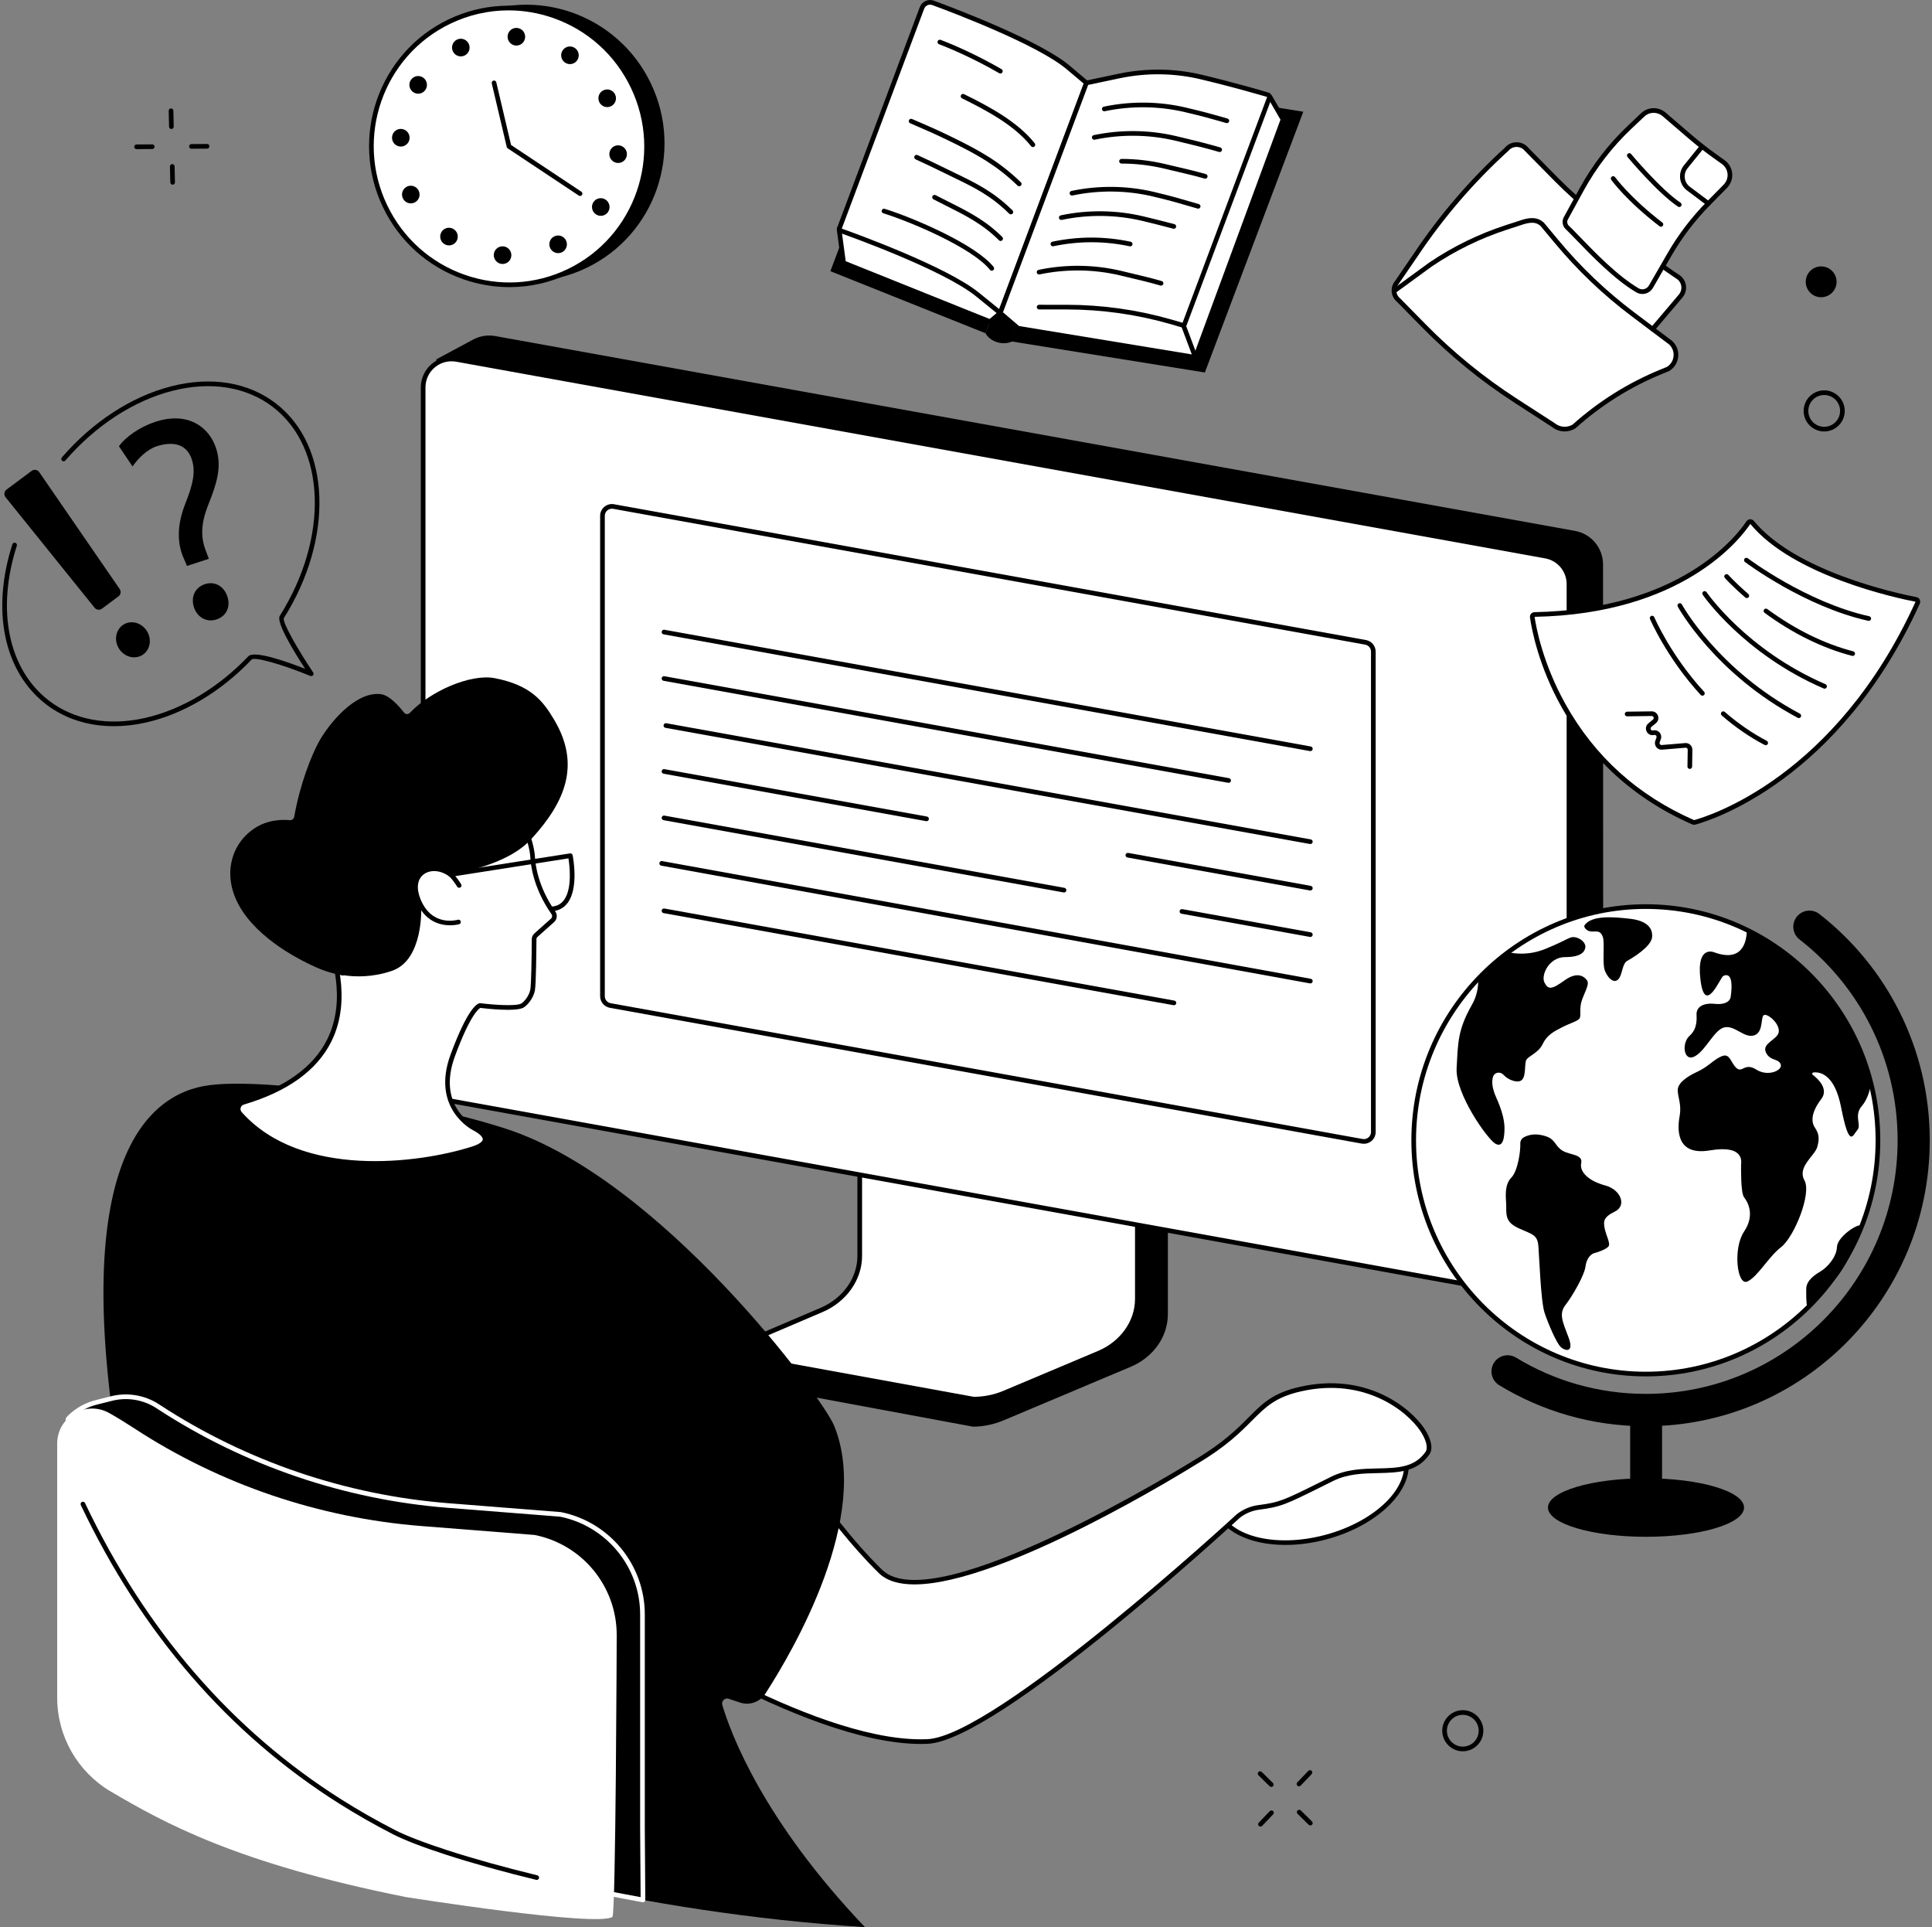 <svg xmlns="http://www.w3.org/2000/svg" width="734" height="732" viewBox="0 0 734 732" fill="none"><rect x="0" y="0" width="734" height="732" fill="#808080" stroke="none"/><path d="M442.597 408.904L338.113 393.292C337.437 393.292 337.213 393.924 337.213 394.528V483.42C337.213 491.932 277.849 514.044 277.269 512.92L277.197 522.328C277.193 524.08 278.733 525.636 280.697 525.636H282.001C282.009 525.636 282.017 525.636 282.029 525.636L369.633 541.9C373.697 541.9 377.713 540.992 381.393 539.452L429.557 519.168C438.229 515.52 443.697 507.676 443.697 499.124V410.14C443.697 409.536 443.273 408.904 442.597 408.904" fill="black"></path><path d="M326.633 388.116V477.028C326.633 485.796 320.989 493.78 312.129 497.564L279.637 511.432C277.513 512.34 278.237 515.184 280.589 515.184L369.865 531.448C373.877 531.448 377.841 530.656 381.473 529.128L417.473 513.972C426.401 510.212 432.101 502.192 432.101 493.384V404.384C432.101 404.02 431.769 403.724 431.361 403.724L327.369 387.456C326.961 387.456 326.633 387.752 326.633 388.116" fill="white"></path><path d="M327.517 388.376V477.028C327.517 486.1 321.613 494.48 312.477 498.38L279.985 512.248C279.445 512.476 279.185 512.9 279.281 513.384C279.369 513.804 279.765 514.296 280.589 514.296C280.645 514.296 280.697 514.3 280.749 514.312L369.945 530.564C373.789 530.552 377.653 529.776 381.129 528.312L417.129 513.156C425.685 509.552 431.213 501.792 431.213 493.384V404.596L327.517 388.376ZM369.865 532.336C369.809 532.336 369.757 532.328 369.705 532.32L280.505 516.068C279.033 516.032 277.821 515.084 277.549 513.736C277.281 512.432 277.981 511.176 279.289 510.62L311.781 496.748C320.265 493.128 325.745 485.388 325.745 477.028V388.116C325.745 387.264 326.473 386.572 327.369 386.572C327.417 386.572 327.461 386.576 327.509 386.58L431.441 402.84C432.301 402.88 432.985 403.556 432.985 404.384V493.384C432.985 502.508 427.033 510.908 417.817 514.788L381.817 529.944C378.101 531.508 373.969 532.336 369.865 532.336Z" fill="black"></path><path d="M605.018 480.157L593.363 491.037L161.168 416.249L165.798 136.473L179.784 128.965C182.351 127.595 185.305 127.131 188.167 127.65L598.385 201.655C604.54 202.766 609.02 208.125 609.02 214.38L609.107 470.721C609.107 474.297 607.627 477.713 605.018 480.157Z" fill="black"></path><path d="M583.352 492.581L169.645 417.881C164.502 416.948 160.762 412.474 160.762 407.247V147.153C160.762 140.416 166.857 135.323 173.484 136.52L587.193 211.219C592.33 212.147 596.073 216.626 596.073 221.852V481.949C596.073 488.681 589.981 493.777 583.352 492.581" fill="white"></path><path d="M583.508 491.708C586.409 492.232 589.369 491.448 591.629 489.556C593.894 487.668 595.19 484.892 595.19 481.948V221.849C595.19 217.046 591.759 212.943 587.032 212.091L173.326 137.389C170.427 136.864 167.466 137.649 165.204 139.537C162.943 141.429 161.646 144.201 161.646 147.151V407.247C161.646 412.05 165.076 416.153 169.801 417.009L583.508 491.708ZM585.284 493.636C584.588 493.636 583.889 493.576 583.194 493.448L169.487 418.748C163.917 417.744 159.875 412.906 159.875 407.247V147.151C159.875 143.676 161.404 140.407 164.069 138.178C166.734 135.954 170.222 135.03 173.641 135.649L587.346 210.347C592.916 211.351 596.961 216.19 596.961 221.849V481.948C596.961 485.42 595.432 488.688 592.768 490.916C590.643 492.688 587.997 493.636 585.284 493.636" fill="black"></path><path d="M517.516 433.508L231.842 381.929C230.13 381.618 228.885 380.13 228.885 378.389V195.938C228.885 193.697 230.913 192.002 233.12 192.398L518.794 243.982C520.506 244.292 521.75 245.781 521.75 247.522V429.973C521.75 432.214 519.724 433.909 517.516 433.508Z" fill="white"></path><path d="M517.677 432.634C518.467 432.779 519.279 432.568 519.891 432.05C520.512 431.533 520.868 430.775 520.868 429.972V247.519C520.868 246.207 519.928 245.085 518.637 244.854L232.963 193.269C232.172 193.129 231.362 193.34 230.744 193.857C230.126 194.375 229.771 195.132 229.771 195.939V378.388C229.771 379.7 230.708 380.822 232 381.054L517.677 432.634ZM518.161 434.451C517.896 434.451 517.627 434.426 517.362 434.381L231.685 382.801C229.55 382.411 228 380.561 228 378.388V195.939C228 194.606 228.586 193.352 229.608 192.5C230.63 191.647 231.965 191.291 233.278 191.527L518.952 243.111C521.087 243.496 522.636 245.35 522.636 247.519V429.972C522.636 431.305 522.052 432.555 521.03 433.408C520.218 434.087 519.2 434.451 518.161 434.451" fill="black"></path><path d="M497.83 285.3C497.778 285.3 497.726 285.296 497.67 285.288L252.107 240.948C251.626 240.86 251.306 240.4 251.393 239.92C251.479 239.436 251.938 239.116 252.422 239.204L497.986 283.544C498.466 283.632 498.786 284.092 498.702 284.572C498.622 285 498.25 285.3 497.83 285.3" fill="black"></path><path d="M466.778 297.34C466.726 297.34 466.674 297.336 466.618 297.328L252.107 258.596C251.626 258.508 251.306 258.048 251.393 257.564C251.479 257.084 251.938 256.764 252.422 256.852L466.934 295.584C467.414 295.672 467.734 296.132 467.65 296.612C467.57 297.04 467.198 297.34 466.778 297.34" fill="black"></path><path d="M497.829 320.596C497.777 320.596 497.725 320.592 497.669 320.58L252.818 276.46C252.337 276.372 252.017 275.912 252.104 275.432C252.191 274.952 252.649 274.632 253.132 274.716L497.985 318.84C498.465 318.924 498.785 319.384 498.701 319.868C498.621 320.296 498.249 320.596 497.829 320.596" fill="black"></path><path d="M497.828 338.244C497.776 338.244 497.724 338.24 497.668 338.228L428.332 325.708C427.852 325.624 427.532 325.16 427.62 324.68C427.708 324.2 428.16 323.88 428.648 323.968L497.984 336.488C498.464 336.572 498.784 337.032 498.7 337.516C498.62 337.944 498.248 338.244 497.828 338.244" fill="black"></path><path d="M352.014 311.916C351.962 311.916 351.91 311.908 351.858 311.9L252.107 293.888C251.626 293.804 251.306 293.34 251.393 292.86C251.479 292.38 251.938 292.06 252.422 292.148L352.17 310.156C352.654 310.244 352.97 310.704 352.886 311.188C352.806 311.616 352.434 311.916 352.014 311.916" fill="black"></path><path d="M497.828 355.892C497.776 355.892 497.724 355.884 497.668 355.876L448.872 347.064C448.392 346.98 448.072 346.516 448.156 346.036C448.244 345.556 448.7 345.236 449.188 345.324L497.984 354.132C498.464 354.22 498.784 354.68 498.7 355.164C498.62 355.592 498.248 355.892 497.828 355.892" fill="black"></path><path d="M404.246 338.992C404.194 338.992 404.138 338.988 404.086 338.98L252.107 311.536C251.626 311.448 251.306 310.988 251.393 310.508C251.479 310.028 251.938 309.708 252.422 309.796L404.402 337.236C404.882 337.324 405.202 337.784 405.114 338.264C405.038 338.692 404.666 338.992 404.246 338.992" fill="black"></path><path d="M497.829 373.536C497.777 373.536 497.721 373.532 497.669 373.524L251.231 328.812C250.75 328.724 250.431 328.264 250.518 327.784C250.606 327.304 251.063 326.984 251.548 327.072L497.985 371.78C498.465 371.868 498.785 372.328 498.701 372.812C498.621 373.236 498.249 373.536 497.829 373.536" fill="black"></path><path d="M446.002 381.828C445.95 381.828 445.894 381.824 445.842 381.812L252.107 346.832C251.626 346.744 251.306 346.284 251.393 345.804C251.479 345.324 251.938 345 252.422 345.088L446.158 380.068C446.638 380.156 446.958 380.616 446.87 381.1C446.794 381.528 446.422 381.828 446.002 381.828" fill="black"></path><path d="M533.907 553.375C530.816 541.82 512.275 536.735 492.487 542.016C472.696 547.3 459.152 560.952 462.239 572.512C465.322 584.068 483.872 589.152 503.659 583.868C523.451 578.583 536.99 564.932 533.907 553.375Z" fill="white"></path><path d="M507.913 540.807C503.122 540.807 497.964 541.471 492.716 542.871C483.289 545.387 475.015 549.882 469.409 555.535C463.93 561.059 461.687 567.007 463.094 572.279C466.05 583.347 484.145 588.163 503.431 583.015C522.716 577.863 536.003 564.671 533.052 553.603C530.899 545.551 520.728 540.807 507.913 540.807V540.807ZM488.377 586.823C474.694 586.823 463.741 581.579 461.382 572.739C459.805 566.831 462.209 560.279 468.153 554.287C473.974 548.419 482.536 543.755 492.255 541.163C512.482 535.759 531.554 541.135 534.76 553.147C537.967 565.159 524.119 579.323 503.887 584.723C498.549 586.151 493.288 586.823 488.377 586.823" fill="black"></path><path d="M470.451 575.833C472.711 574.065 475.41 572.929 478.267 572.557C487.055 571.417 488.46 570.481 506.082 561.733C519.274 555.185 534.535 563.109 542.313 551.977C546.834 545.509 526.235 520.349 494.061 527.629C475.752 531.773 478.342 541.045 454.306 555.277C454.306 555.277 355.221 617.153 334.501 596.881C311.507 574.389 291.229 539.137 291.229 539.137L231.357 611.589C231.357 611.589 307.049 663.409 352.343 661.485C378.853 660.361 470.451 575.833 470.451 575.833" fill="white"></path><path d="M232.663 611.401C240.758 616.813 307.667 660.649 349.854 660.653C350.685 660.653 351.5 660.637 352.306 660.601C378.19 659.501 468.935 576.025 469.85 575.181C469.866 575.165 469.887 575.149 469.904 575.133C472.294 573.265 475.146 572.069 478.151 571.681C486.194 570.637 487.72 569.877 502.297 562.625L505.689 560.941C511.542 558.033 517.611 557.897 523.48 557.761C530.954 557.593 537.413 557.445 541.587 551.469C542.626 549.981 541.853 546.873 539.62 543.549C534.516 535.949 518.454 523.017 494.258 528.493C484.523 530.693 480.811 534.421 475.673 539.577C471.267 544.001 465.785 549.509 454.753 556.037C451.298 558.197 381.008 601.813 347.422 601.817C341.648 601.817 336.96 600.525 333.884 597.517C313.337 577.417 294.756 546.829 291.111 540.677L232.663 611.401ZM349.883 662.421C304.575 662.421 231.603 612.833 230.858 612.321C230.652 612.181 230.516 611.961 230.481 611.713C230.446 611.469 230.517 611.217 230.676 611.025L290.55 538.573C290.737 538.349 291.015 538.229 291.306 538.257C291.597 538.281 291.855 538.445 292 538.697C292.204 539.049 312.481 574.101 335.118 596.249C355.112 615.805 452.849 555.141 453.834 554.525C464.687 548.101 470.083 542.681 474.418 538.329C479.768 532.961 483.629 529.081 493.867 526.765C518.999 521.077 535.746 534.613 541.092 542.561C543.819 546.617 544.546 550.329 543.037 552.485C538.348 559.193 531.145 559.357 523.517 559.533C517.847 559.661 511.978 559.797 506.479 562.525L503.087 564.213C488.58 571.429 486.714 572.353 478.379 573.437C475.703 573.781 473.159 574.845 471.022 576.509C466.903 580.309 378.847 661.245 352.381 662.369C351.558 662.405 350.722 662.421 349.883 662.421Z" fill="black"></path><path d="M192.151 428.72C158.013 417.672 102.128 409.404 79.747 412.164C54.897 415.224 26.802 442.956 45.258 554.068C48.874 575.836 51.562 595.496 55.389 612.916C78.477 646.448 109.103 675.108 149.729 695.944C167.687 705.152 241.208 726.432 328.621 732C289.665 691.164 277.505 658.064 274.417 647.608C273.981 646.132 275.385 644.776 276.849 645.26L281.161 646.692C284.765 647.884 288.717 646.504 290.777 643.316C301.409 626.872 331.013 576.2 316.917 541.568C312.521 530.772 251.134 447.816 192.151 428.72" fill="black"></path><path d="M193.725 303.72C193.725 303.72 201.906 315.976 202.406 326.112C202.539 328.788 203.654 337.356 210.249 346.72C210.887 347.628 210.745 348.852 209.91 349.6L203.607 355.22C203.171 355.608 202.921 356.148 202.918 356.72C202.896 360.296 202.787 373.512 202.357 375.976C201.858 378.828 199.565 381.352 198.425 381.968C195.417 383.592 182.38 381.932 182.38 381.932C182.38 381.932 178.882 382.264 172.027 400.82C164.624 420.86 179.979 428.432 179.979 428.432C185.746 431.444 185.854 434.36 179.615 436.348C158.099 443.2 113.616 448.212 91.153 423.004C89.872 421.564 90.512 419.26 92.391 418.704C149.461 401.872 122.263 353.364 123.469 353.044C126.555 352.228 144.28 333.548 154.667 328.236C161.748 324.612 170.335 329.852 176.096 324.372L193.725 303.72" fill="white"></path><path d="M124.455 353.572C124.583 353.952 124.782 354.484 124.976 355.004C127.215 361.024 134.026 379.344 125.862 395.656C120.37 406.632 109.193 414.672 92.642 419.556C92.047 419.728 91.609 420.168 91.44 420.764C91.273 421.344 91.414 421.964 91.815 422.416C114.31 447.66 158.908 442.016 179.347 435.504C182.904 434.368 183.375 433.244 183.412 432.812C183.451 432.356 183.156 431.092 179.57 429.216C179.427 429.148 163.605 421.064 171.197 400.512C177.737 382.812 181.347 381.14 182.297 381.052C182.363 381.044 182.429 381.044 182.493 381.052C187.425 381.68 195.998 382.272 198.005 381.188C198.985 380.66 201.043 378.348 201.485 375.824C201.816 373.932 201.985 364.716 202.033 356.716C202.038 355.9 202.397 355.112 203.018 354.56L209.321 348.936C209.823 348.492 209.909 347.772 209.527 347.232C202.4 337.108 201.609 327.9 201.523 326.156C201.121 318.02 195.527 308.3 193.621 305.208L176.771 324.948C176.751 324.972 176.729 324.992 176.707 325.012C173.284 328.272 168.963 328.048 164.787 327.832C161.485 327.664 158.073 327.488 155.071 329.024C149.057 332.1 140.577 339.7 133.764 345.808C128.977 350.1 126.083 352.664 124.455 353.572V353.572ZM142.554 442.788C123.711 442.788 103.536 438.232 90.493 423.592C89.686 422.684 89.403 421.448 89.737 420.276C90.071 419.108 90.97 418.2 92.141 417.856C108.202 413.12 119.015 405.384 124.278 394.864C132.098 379.24 125.488 361.464 123.316 355.624C122.557 353.58 122.399 353.156 122.656 352.66C122.771 352.44 123.001 352.252 123.243 352.188C124.306 351.908 128.513 348.136 132.582 344.488C139.472 338.312 148.046 330.628 154.265 327.448C157.689 325.692 161.344 325.884 164.879 326.064C168.843 326.268 172.587 326.46 175.454 323.76L193.053 303.144C193.233 302.932 193.493 302.82 193.779 302.836C194.055 302.852 194.309 302.996 194.463 303.228C194.802 303.736 202.785 315.808 203.291 326.068C203.373 327.724 204.129 336.488 210.974 346.212C211.869 347.48 211.665 349.22 210.5 350.26L204.197 355.88C203.945 356.104 203.806 356.404 203.804 356.728C203.78 360.644 203.669 373.616 203.229 376.128C202.701 379.148 200.303 381.96 198.847 382.744C195.804 384.388 184.563 383.096 182.477 382.836C181.891 383.144 178.645 385.46 172.858 401.128C165.831 420.148 179.776 427.344 180.373 427.64C183.767 429.412 185.333 431.152 185.176 432.964C185.024 434.72 183.293 436.104 179.884 437.188C170.821 440.076 157.083 442.788 142.554 442.788Z" fill="black"></path><path d="M209.699 346.12C209.239 346.12 208.85 345.764 208.816 345.296C208.781 344.808 209.148 344.384 209.636 344.348C211.585 344.208 213.076 343.424 214.196 341.952C217.493 337.608 216.403 328.78 215.963 326.036L171.292 333.048C170.812 333.124 170.356 332.792 170.28 332.312C170.204 331.828 170.535 331.376 171.018 331.3L216.548 324.152C217.02 324.076 217.458 324.384 217.553 324.848C217.655 325.352 220.005 337.224 215.608 343.02C214.182 344.896 212.216 345.94 209.763 346.116C209.741 346.116 209.72 346.12 209.699 346.12Z" fill="black"></path><path d="M170.987 351.46C167.226 351.46 161.325 350.076 158.123 342.212C156.156 337.38 156.8 333.096 159.844 330.748C163.007 328.312 167.876 328.604 171.686 331.464C173.115 332.54 174.992 335.532 175.2 335.868C175.458 336.284 175.33 336.828 174.914 337.088C174.5 337.344 173.954 337.216 173.695 336.8C173.175 335.96 171.609 333.62 170.623 332.88C167.448 330.496 163.46 330.196 160.925 332.152C158.513 334.012 158.09 337.432 159.763 341.544C164.067 352.116 173.54 349.472 173.941 349.352C174.411 349.216 174.902 349.484 175.04 349.952C175.178 350.42 174.913 350.912 174.445 351.052C174.405 351.064 173.004 351.46 170.987 351.46" fill="black"></path><path d="M210.515 273.36C206.332 266.348 201.831 260.324 188.08 257.616C178.663 255.76 163.31 262.708 155.752 270.732C155.12 271.4 154.118 271.42 153.591 270.756C151.967 268.708 148.11 264.076 144.693 263.668C134.805 262.492 124.676 275.304 121.076 281.892C118.448 286.704 114.016 297.584 111.78 310.228C111.64 311.016 110.919 311.604 110.142 311.532C107.162 311.244 101.189 311.26 95.885 315.184C86.428 322.18 87.453 332.432 87.564 333.684C88.849 348.288 103.692 359.076 114.944 364.928C122.58 368.896 125.447 369.464 129.942 370.504C130.201 370.564 130.473 370.548 130.728 370.46C134.702 371.044 141.454 371.344 148.975 368.736C160.928 364.588 160.024 344.764 160.024 344.764L158.52 341.024C157.608 338.76 157.478 336.204 158.403 333.944C161.223 327.048 171.633 332.228 172.017 332.148C191.6 328.08 198.519 322.348 202.075 318.444C214.823 304.452 220.642 290.348 210.515 273.36" fill="black"></path><path d="M212.972 575.228C212.925 575.22 212.877 575.216 212.829 575.208L170.188 571.848C131.103 568.764 93.406 555.968 60.566 534.568C60.311 534.404 60.056 534.236 59.799 534.072C54.651 530.752 48.355 529.712 42.413 531.204L36.622 532.66C32.971 533.576 29.593 535.388 26.852 537.968C26.217 538.564 25.806 539.02 25.807 539.176L31.305 570.872C55.735 622.464 92.978 666.84 149.729 695.944C161.446 701.952 196.822 713.1 244.276 721.668C244.196 710.208 244.085 694.408 244.085 694.388V613.208C244.085 594.76 231.066 578.872 212.972 575.228" fill="black"></path><path d="M32.158 570.6C58.771 626.748 98.465 668.656 150.133 695.156C160.482 700.46 193.801 711.584 243.384 720.608L243.236 699.576C243.214 696.436 243.2 694.396 243.2 694.388V613.208C243.2 595.26 230.427 579.66 212.824 576.1L212.706 576.084L170.119 572.728C130.965 569.644 92.915 556.704 60.083 535.312L59.32 534.816C54.394 531.64 48.311 530.636 42.63 532.064L36.838 533.516C33.3 534.404 30.057 536.168 27.459 538.612C27.063 538.984 26.848 539.216 26.735 539.344L32.158 570.6ZM244.276 722.556C244.224 722.556 244.171 722.548 244.119 722.54C199.062 714.404 162.326 703.396 149.325 696.728C122.094 682.764 98.011 664.5 77.745 642.44C59.217 622.272 43.324 598.32 30.506 571.252C30.471 571.18 30.448 571.1 30.434 571.024L24.935 539.328C24.926 539.276 24.922 539.228 24.922 539.176C24.92 538.756 25.111 538.388 26.245 537.32C29.063 534.672 32.576 532.76 36.406 531.8L42.198 530.344C48.352 528.8 54.943 529.884 60.279 533.328L61.049 533.828C93.635 555.06 131.398 567.9 170.258 570.964L213.092 574.352C213.111 574.352 213.129 574.356 213.147 574.36C231.587 578.076 244.971 594.412 244.971 613.208V694.388L245.162 721.664C245.163 721.928 245.048 722.176 244.847 722.348C244.686 722.48 244.483 722.556 244.276 722.556" fill="white"></path><path d="M154.312 720.596C89.541 707.688 61.996 692.168 42.158 680.528C29.498 673.1 21.729 659.524 21.729 644.852V548.324C21.729 538.136 32.73 531.74 41.593 536.772C44.86 538.628 47.982 540.56 51.003 542.536C83.672 563.88 121.227 576.58 160.139 579.648L203.117 583.036C221.248 586.652 234.3 602.556 234.3 621.028C234.3 621.028 233.963 727.252 232.664 728.116C226.745 732.06 154.312 720.596 154.312 720.596" fill="white"></path><path d="M203.916 714.06C203.847 714.06 203.776 714.052 203.706 714.032C191.218 711.004 179.416 707.716 169.576 704.528C160.621 701.628 153.618 698.932 149.324 696.728C142.327 693.14 135.465 689.232 128.929 685.112C86.936 658.632 53.887 620.464 30.699 571.672C30.489 571.228 30.677 570.7 31.119 570.492C31.561 570.28 32.089 570.468 32.299 570.912C55.34 619.396 88.168 657.316 129.873 683.612C136.365 687.708 143.182 691.588 150.133 695.156C154.283 697.284 161.382 700.012 170.122 702.844C179.92 706.016 191.678 709.292 204.124 712.312C204.599 712.428 204.891 712.908 204.775 713.38C204.677 713.788 204.315 714.06 203.916 714.06" fill="black"></path><path d="M713.46 433.136C713.46 482.168 673.977 521.921 625.272 521.921C576.572 521.921 537.09 482.168 537.09 433.136C537.09 384.105 576.572 344.353 625.272 344.353C673.977 344.353 713.46 384.105 713.46 433.136Z" fill="white"></path><path d="M601.954 351.498C601.59 352.035 602.669 353.833 604.812 353.833C606.95 353.833 608.024 353.473 608.916 355.812C609.807 358.147 608.561 366.056 609.807 368.932C611.059 371.808 613.202 373.6 614.808 371.985C616.414 370.365 616.236 366.056 618.202 364.972C620.163 363.899 627.301 359.585 627.661 355.99C628.016 352.395 625.518 349.696 619.271 348.982C613.024 348.263 604.63 347.544 601.954 351.498" fill="black"></path><path d="M578.89 432.018C578.051 432.49 577.553 433.391 577.59 434.35C577.719 437.362 576.586 444.875 574.204 447.274C571.167 450.33 572.287 455.835 572.241 458.059C572.144 462.571 572.577 464.579 577.397 466.734C582.216 468.891 584.105 469.015 584.46 473.327C584.815 477.642 585.372 494.303 586.801 498.614C588.229 502.931 591.266 509.939 592.874 511.555C594.477 513.175 598.223 514.071 595.905 507.963C593.583 501.851 592.155 498.975 594.832 495.563C597.513 492.147 601.974 484.239 602.333 481.182C602.688 478.131 604.296 476.331 605.724 475.971C607.153 475.615 610.184 474.535 611.078 473.455C611.972 472.379 610.184 469.323 609.65 466.627C609.115 463.931 609.115 462.314 613.576 460.158C618.04 457.998 615.898 451.891 609.83 450.271C603.761 448.655 600.011 445.239 600.725 441.827C601.439 438.411 596.62 438.77 593.763 437.155C590.906 435.535 590.994 432.994 587.81 431.783C583.516 430.146 580.502 431.114 578.89 432.018" fill="black"></path><path d="M689.478 428.252C687.977 425.98 688.163 422.384 691.927 417.464C694.878 413.596 690.643 409.732 688.686 408.248C688.323 407.98 688.489 407.412 688.934 407.364C691.357 407.088 696.974 407.904 699.444 420.492C702.638 436.772 703.958 431.092 705.646 429.2C707.339 427.308 704.176 423.772 707.339 420.112C709.337 417.808 710.352 414.444 710.864 411.7C704.507 385.88 686.926 364.516 663.629 353.172C663.665 356.004 662.987 365.88 651.499 361.808C651.499 361.808 644.354 358.4 646.042 372.22C647.735 386.04 653.564 371.272 654.693 370.704C655.822 370.136 658.835 369.38 657.515 378.656C657.515 378.656 657.323 381.872 651.499 381.304C645.669 380.736 644.541 383.576 644.541 385.092C644.541 386.608 645.105 390.58 641.911 393.42C638.711 396.26 639.654 403.644 643.977 401.184C648.299 398.72 651.307 390.96 655.257 390.204C659.208 389.444 662.78 394.556 666.538 393.232C670.302 391.908 668.609 385.472 670.488 385.472C672.368 385.472 676.318 389.256 675.753 392.096C675.189 394.936 669.36 396.26 670.866 399.668C672.368 403.076 675.562 401.94 676.504 404.212C677.446 406.484 671.803 409.132 667.294 406.292C662.78 403.456 662.029 407.62 659.772 405.724C657.515 403.832 657.323 399.856 654.129 401.184C650.935 402.508 649.05 405.156 644.919 407.052C640.782 408.944 637.396 411.404 637.396 414.056C637.396 416.704 638.898 419.544 638.147 423.708C637.396 427.876 636.082 439.232 649.614 436.96C663.158 434.688 661.465 441.692 661.465 442.452C661.465 443.208 661.278 453.052 662.593 454.756C663.908 456.46 666.916 461.38 662.593 467.816C658.27 474.252 659.958 488.64 663.908 486.748C667.858 484.856 671.803 477.472 676.691 473.684C681.583 469.9 688.354 453.432 685.533 448.32C682.706 443.208 689.478 439.044 690.42 435.636C691.362 432.228 690.984 430.524 689.478 428.252" fill="black"></path><path d="M561.606 371.71C561.678 374.866 561.122 378.297 559.291 381.511C553.753 391.218 553.934 396.069 553.396 405.771C552.862 415.48 565.042 432.584 568.075 434.384C571.114 436.18 571.584 431.904 571.584 428.492C571.584 425.076 570.286 420.98 568.5 417.028C566.715 413.072 566.715 410.554 567.248 408.94C567.786 407.322 569.929 406.784 571.353 408.402C572.786 410.016 576.218 411.454 577.868 410.441C579.893 409.198 579.102 404.338 579.816 402.715C580.535 401.101 584.459 400.025 586.064 396.607C587.674 393.194 590.35 391.756 593.56 390.137C596.779 388.519 599.632 387.8 600.17 386.724C600.703 385.644 599.989 383.13 600.88 380.25C601.775 377.379 603.918 373.966 603.027 372.524C602.127 371.086 599.455 368.753 594.455 372.347C589.46 375.942 588.207 375.942 586.783 373.243C585.355 370.548 588.384 363.541 594.632 363.541C600.88 363.541 602.127 361.384 602.308 359.766C602.489 358.147 600.527 356.352 598.379 355.991C596.241 355.633 595.884 356.89 586.96 360.484C581.001 362.885 575.766 362.32 572.936 361.678C568.88 364.698 565.092 368.052 561.606 371.71" fill="black"></path><path d="M697.907 473.57C697.758 477.594 694.061 481.471 691.833 482.81C689.616 484.155 686.213 486.239 686.213 489.667C686.213 491.875 686.156 494.695 686.661 496.867C698.413 485.391 700.738 483.171 707.467 465.862C707.121 463.663 698.057 469.547 697.907 473.57" fill="black"></path><path d="M625.277 345.241C577.14 345.241 537.975 384.667 537.975 433.135C537.975 481.603 577.14 521.032 625.277 521.032C673.415 521.032 712.575 481.603 712.575 433.135C712.575 384.667 673.415 345.241 625.277 345.241ZM625.277 522.803C576.162 522.803 536.207 482.579 536.207 433.135C536.207 383.691 576.162 343.468 625.277 343.468C674.392 343.468 714.347 383.691 714.347 433.135C714.347 482.579 674.392 522.803 625.277 522.803Z" fill="black"></path><path d="M567.7 517.459C565.723 520.363 566.589 524.335 569.586 526.159C585.841 536.043 604.901 541.731 625.274 541.731C684.852 541.731 733.144 493.111 733.144 433.135C733.144 398.154 716.713 367.034 691.202 347.174C688.423 345.01 684.39 345.634 682.392 348.534C680.543 351.21 681.111 354.854 683.678 356.85C706.341 374.462 720.938 402.082 720.938 433.135C720.938 486.327 678.109 529.447 625.274 529.447C607.229 529.447 590.352 524.415 575.947 515.671C573.157 513.975 569.533 514.763 567.7 517.459" fill="black"></path><path d="M631.444 575.856H619.33V535.144H631.444V575.856Z" fill="black"></path><path d="M662.59 572.621C662.59 578.757 645.912 583.732 625.344 583.732C604.776 583.732 588.098 578.757 588.098 572.621C588.098 566.485 604.776 561.509 625.344 561.509C645.912 561.509 662.59 566.485 662.59 572.621Z" fill="black"></path><path d="M457.747 141.486L384.328 129.699L421.724 30.651L495.143 42.438L457.747 141.486Z" fill="black"></path><path d="M374.397 126.578L315.469 103.012L350.277 10.667L408.846 35.257L374.397 126.578Z" fill="black"></path><path d="M384.464 129.731C381.039 131.293 376.202 129.884 374.398 126.576L409.072 33.976C410.757 37.361 415.56 38.917 419.052 37.458L384.464 129.731" fill="black"></path><path d="M386.253 124.786C382.827 126.35 377.99 124.945 376.186 121.637L410.496 30.058C412.183 33.443 416.988 35.002 420.476 33.54L386.253 124.786" fill="black"></path><path d="M377.164 121.549C378.784 124.039 382.659 125.231 385.555 124.122L419.034 34.862C416.02 35.35 412.683 34.184 410.727 31.966L377.164 121.549ZM386.253 124.789H386.258H386.253ZM383.203 126.309C380.06 126.309 376.844 124.697 375.408 122.063C375.284 121.837 375.264 121.565 375.356 121.329L409.669 29.748C409.792 29.42 410.1 29.194 410.455 29.178C410.824 29.158 411.132 29.353 411.286 29.666C412.719 32.541 417.021 34.03 420.132 32.726C420.461 32.593 420.836 32.664 421.092 32.906C421.344 33.152 421.426 33.527 421.303 33.856L387.079 125.102C387.002 125.318 386.833 125.498 386.623 125.595C385.555 126.078 384.384 126.309 383.203 126.309Z" fill="black"></path><path d="M320.491 99.838L376.131 122.178L380.019 118.886L411.386 35.186L404.797 32.597L353.467 4.741L318.803 87.147L320.491 99.838Z" fill="white"></path><path d="M321.299 99.212L375.963 121.163L379.267 118.364L410.249 35.696L404.467 33.422C404.436 33.411 404.404 33.395 404.372 33.38L353.903 5.991L319.707 87.273L321.299 99.212ZM376.127 123.072C376.015 123.072 375.907 123.051 375.799 123.009L320.16 100.666C319.863 100.544 319.651 100.275 319.612 99.957L317.923 87.268C317.899 87.109 317.923 86.951 317.983 86.808L352.647 4.404C352.747 4.172 352.935 3.992 353.171 3.912C353.407 3.828 353.667 3.849 353.887 3.971L405.166 31.798L411.708 34.369C412.153 34.543 412.386 35.051 412.211 35.501L380.847 119.2C380.791 119.343 380.703 119.47 380.587 119.565L376.699 122.86C376.539 122.998 376.335 123.072 376.127 123.072Z" fill="black"></path><path d="M318.871 86.81C318.755 87.118 318.907 87.458 319.219 87.569C324.067 89.284 359.027 101.853 371.383 111.884L380.015 118.893L412.772 31.49L405.863 25.665C394.907 16.425 364.311 4.711 354.487 1.09C352.787 0.463 350.903 1.329 350.267 3.028L318.871 86.81" fill="white"></path><path d="M319.804 86.837C325.024 88.692 359.652 101.223 371.94 111.196L379.62 117.426L411.726 31.767L405.294 26.344C394.4 17.153 363.42 5.324 354.184 1.922C352.944 1.465 351.564 2.097 351.1 3.336L319.804 86.837ZM380.016 119.776C379.816 119.776 379.62 119.707 379.46 119.579L370.824 112.567C358.508 102.573 322.94 89.825 318.924 88.405C318.552 88.272 318.252 88.001 318.084 87.64C317.916 87.278 317.9 86.874 318.04 86.497L349.44 2.714C350.244 0.566 352.648 -0.534 354.796 0.258C364.1 3.687 395.32 15.611 406.437 24.989L413.342 30.815C413.629 31.055 413.73 31.453 413.597 31.799L380.848 119.202C380.744 119.468 380.524 119.67 380.248 119.744C380.172 119.765 380.096 119.776 380.016 119.776" fill="black"></path><path d="M380.018 118.894L386.762 124.674L454.157 135.739L487.449 45.367L482.597 36.996C482.47 36.776 482.22 36.649 481.965 36.679C479.21 37.006 463.615 38.751 457.141 37.062C447.214 34.465 436.776 34.537 426.737 36.649L413.845 39.368L380.018 118.894" fill="white"></path><path d="M387.148 123.84L453.576 134.743L486.475 45.452L481.909 37.572C478.523 37.97 463.407 39.604 456.921 37.914C447.61 35.478 437.233 35.34 426.922 37.516L414.486 40.136L381.086 118.641L387.148 123.84ZM454.158 136.618C454.107 136.618 454.061 136.618 454.015 136.608L386.617 125.546C386.459 125.52 386.311 125.449 386.183 125.341L379.442 119.56C379.151 119.31 379.054 118.896 379.207 118.544L413.031 39.017C413.148 38.752 413.383 38.557 413.669 38.496L426.554 35.779C437.131 33.553 447.789 33.696 457.37 36.198C463.779 37.878 480.03 36.014 481.863 35.794C482.471 35.723 483.058 36.019 483.365 36.55L488.217 44.921C488.349 45.151 488.375 45.426 488.283 45.672L454.985 136.041C454.857 136.393 454.52 136.618 454.158 136.618" fill="black"></path><path d="M410.559 114.847C414.946 115.048 419.312 115.655 423.607 116.67C437.746 120.022 449.81 123.683 449.81 123.683L482.245 37.142C482.42 36.679 482.167 36.164 481.694 36.02C478.666 35.119 468.167 32.055 456.2 29.218C446.047 26.813 435.486 26.7 425.27 28.852L412.758 31.489L380.004 118.889L393.135 116.212C398.881 115.038 404.73 114.585 410.559 114.847" fill="white"></path><path d="M449.812 124.569C449.73 124.569 449.642 124.558 449.555 124.533C449.549 124.527 447.549 123.924 444.23 122.976C431.586 119.383 418.473 117.553 405.257 117.543L394.767 117.533C394.277 117.533 393.886 117.136 393.886 116.646C393.886 116.162 394.277 115.765 394.772 115.765L405.257 115.77C418.638 115.78 431.916 117.636 444.714 121.275C446.817 121.873 448.39 122.337 449.276 122.6L481.415 36.834C478.502 35.993 467.977 32.921 456.018 30.086C446.07 27.726 435.503 27.602 425.457 29.715L413.416 32.251L380.836 119.198C380.664 119.656 380.148 119.888 379.696 119.713C379.236 119.543 379.004 119.033 379.176 118.574L411.932 31.174C412.035 30.89 412.282 30.684 412.576 30.622L425.091 27.983C435.39 25.813 446.23 25.942 456.425 28.36C468.43 31.21 478.997 34.292 481.946 35.174C482.404 35.308 482.791 35.633 483.002 36.06C483.219 36.493 483.244 37.004 483.074 37.452L450.642 123.991C450.508 124.347 450.173 124.569 449.812 124.569" fill="black"></path><path d="M466.111 46.769C466.03 46.769 465.948 46.758 465.867 46.738L463.862 46.159C460.165 45.098 457.494 44.326 450.253 42.61C440.322 40.259 429.76 40.132 419.711 42.249C419.234 42.351 418.767 42.041 418.66 41.564C418.564 41.087 418.869 40.614 419.346 40.518C429.648 38.345 440.479 38.472 450.665 40.889C457.941 42.615 460.632 43.387 464.349 44.458L466.355 45.032C466.822 45.169 467.096 45.657 466.964 46.129C466.852 46.52 466.497 46.769 466.111 46.769" fill="black"></path><path d="M463.378 57.746C463.298 57.746 463.218 57.731 463.138 57.711C458.412 56.363 455.05 55.471 446.44 53.426C436.503 51.071 425.944 50.945 415.896 53.065C415.42 53.165 414.954 52.86 414.849 52.379C414.749 51.903 415.055 51.431 415.531 51.331C425.834 49.161 436.663 49.292 446.846 51.702C455.486 53.752 458.873 54.649 463.624 56.007C464.09 56.142 464.366 56.628 464.23 57.099C464.12 57.49 463.769 57.746 463.378 57.746" fill="black"></path><path d="M457.893 67.871C457.814 67.871 457.735 67.861 457.651 67.836C453.915 66.768 451.774 66.269 447.089 65.172C445.7 64.846 444.094 64.47 442.151 64.005C436.907 62.765 431.505 62.132 426.098 62.132C425.584 62.137 425.193 61.742 425.193 61.248C425.193 60.753 425.609 60.363 426.098 60.363C431.643 60.363 437.184 61.01 442.566 62.285C444.504 62.745 446.11 63.121 447.494 63.447C452.204 64.554 454.359 65.058 458.136 66.136C458.605 66.269 458.877 66.758 458.743 67.228C458.635 67.618 458.279 67.871 457.893 67.871Z" fill="black"></path><path d="M455.205 79.255C455.127 79.255 455.044 79.245 454.961 79.221C453.872 78.908 452.832 78.606 451.793 78.303C448.234 77.258 444.554 76.175 437.974 74.618C428.04 72.265 417.482 72.138 407.436 74.256C406.953 74.354 406.485 74.051 406.387 73.568C406.284 73.095 406.592 72.621 407.07 72.523C417.37 70.351 428.196 70.478 438.384 72.894C445.008 74.466 448.713 75.55 452.29 76.604C453.33 76.907 454.36 77.21 455.449 77.522C455.917 77.654 456.191 78.142 456.059 78.615C455.947 79.001 455.59 79.255 455.205 79.255Z" fill="black"></path><path d="M445.968 86.893C445.89 86.893 445.818 86.884 445.741 86.864C441.669 85.788 437.689 84.785 433.916 83.888C423.983 81.533 413.422 81.408 403.373 83.526C402.9 83.627 402.427 83.323 402.326 82.841C402.225 82.363 402.529 81.895 403.011 81.794C413.311 79.623 424.137 79.753 434.322 82.165C438.114 83.067 442.113 84.071 446.194 85.152C446.667 85.277 446.947 85.764 446.822 86.237C446.72 86.633 446.358 86.893 445.968 86.893" fill="black"></path><path d="M429.382 93.573C429.321 93.573 429.259 93.564 429.197 93.554C419.6 91.506 409.842 91.502 400.188 93.535C399.712 93.635 399.241 93.331 399.136 92.85C399.036 92.373 399.346 91.902 399.822 91.802C409.723 89.716 419.724 89.721 429.568 91.821C430.044 91.921 430.349 92.392 430.245 92.873C430.159 93.288 429.792 93.573 429.382 93.573" fill="black"></path><path d="M441.117 108.499C441.037 108.499 440.953 108.485 440.873 108.461C436.378 107.179 434.25 106.676 427.208 105.009L425.47 104.596C415.545 102.242 404.981 102.115 394.933 104.234C394.458 104.332 393.984 104.027 393.885 103.548C393.782 103.074 394.087 102.604 394.566 102.501C404.868 100.33 415.7 100.462 425.884 102.872L427.617 103.285C434.687 104.962 436.819 105.465 441.357 106.761C441.827 106.893 442.099 107.386 441.963 107.856C441.85 108.245 441.498 108.499 441.117 108.499Z" fill="black"></path><path d="M380.061 27.924C379.909 27.924 379.757 27.882 379.617 27.804C370.856 22.724 361.82 18.703 356.744 16.798C356.289 16.631 356.057 16.119 356.229 15.66C356.4 15.2 356.908 14.97 357.368 15.143C362.508 17.069 371.653 21.142 380.505 26.269C380.928 26.514 381.072 27.057 380.829 27.48C380.665 27.762 380.364 27.924 380.061 27.924" fill="black"></path><path d="M392.422 55.866C392.162 55.866 391.903 55.754 391.729 55.535C385.402 47.576 374.864 41.977 365.488 37.351C365.047 37.137 364.868 36.607 365.084 36.169C365.3 35.726 365.831 35.548 366.268 35.767C375.819 40.474 386.558 46.191 393.115 54.429C393.421 54.811 393.355 55.371 392.978 55.672C392.809 55.804 392.616 55.866 392.422 55.866" fill="black"></path><path d="M387.228 70.756C387.002 70.756 386.78 70.675 386.609 70.509C378.404 62.586 370.849 58.552 361.822 54.104C355.754 51.113 352.226 49.596 348.819 48.131C347.822 47.708 346.834 47.28 345.794 46.826C345.346 46.63 345.142 46.106 345.338 45.658C345.534 45.209 346.058 45.008 346.506 45.205C347.542 45.658 348.526 46.081 349.514 46.504C352.946 47.98 356.494 49.501 362.602 52.513C371.771 57.036 379.452 61.136 387.843 69.235C388.195 69.572 388.2 70.131 387.863 70.484C387.692 70.665 387.46 70.756 387.228 70.756" fill="black"></path><path d="M384.053 81.428C383.825 81.428 383.602 81.344 383.429 81.176C376.361 74.237 370.185 71.246 362.36 67.462C361.223 66.912 360.056 66.347 358.855 65.753C355.371 64.034 351.667 62.271 347.847 60.513C347.403 60.31 347.211 59.785 347.416 59.339C347.619 58.893 348.143 58.7 348.587 58.903C352.423 60.671 356.139 62.44 359.639 64.168C360.835 64.757 361.995 65.317 363.128 65.867C370.79 69.571 377.402 72.766 384.672 79.913C385.019 80.254 385.024 80.814 384.677 81.166C384.509 81.339 384.281 81.428 384.053 81.428" fill="black"></path><path d="M380.158 91.527C379.93 91.527 379.702 91.439 379.532 91.269C373.379 85.117 366.601 81.725 359.418 78.134C357.834 77.342 356.235 76.54 354.637 75.709C354.199 75.481 354.034 74.946 354.258 74.514C354.486 74.081 355.021 73.911 355.458 74.135C357.042 74.966 358.631 75.763 360.21 76.55C367.524 80.209 374.429 83.659 380.78 90.015C381.125 90.36 381.125 90.924 380.78 91.269C380.605 91.439 380.382 91.527 380.158 91.527" fill="black"></path><path d="M376.798 102.828C376.537 102.828 376.276 102.716 376.103 102.494C369.504 94.206 346.081 84.258 335.585 81.014C335.116 80.869 334.857 80.376 335.001 79.908C335.144 79.44 335.641 79.179 336.108 79.324C346.781 82.621 370.653 92.802 377.488 101.394C377.792 101.775 377.729 102.33 377.348 102.634C377.184 102.765 376.991 102.828 376.798 102.828" fill="black"></path><path d="M454.154 136.624C453.794 136.624 453.456 136.401 453.324 136.045L448.916 124.294C448.748 123.833 448.98 123.323 449.436 123.154C449.892 122.981 450.402 123.213 450.576 123.669L454.984 135.425C455.157 135.886 454.924 136.392 454.464 136.565C454.364 136.601 454.259 136.624 454.154 136.624" fill="black"></path><path d="M582.142 234.421C583.236 241.945 592.134 289.941 643.25 312.321C643.435 312.4 643.641 312.416 643.836 312.369C648.14 311.2 697.86 296.455 728.557 228.939C728.795 228.41 728.488 227.797 727.927 227.686C720.874 226.316 681.787 217.978 665.656 198.448C665.281 197.988 664.572 198.014 664.245 198.511C660.396 204.264 638.808 232.338 583.009 233.406C582.475 233.417 582.068 233.887 582.142 234.421Z" fill="white"></path><path d="M664.975 199.012C661.165 204.706 639.304 233.214 583.024 234.293H583.019C583.574 238.125 586.062 251.82 594.709 267.373C605.801 287.314 622.248 302.158 643.606 311.508C649.02 310.048 697.431 295.262 727.749 228.573C720.128 227.075 681.227 218.693 664.975 199.012V199.012ZM643.612 313.281C643.368 313.281 643.12 313.234 642.892 313.133C591.872 290.79 582.606 243.755 581.267 234.553C581.193 234.05 581.336 233.537 581.664 233.15C581.997 232.759 582.484 232.531 582.992 232.521C638.389 231.462 659.779 203.595 663.504 198.022C663.816 197.551 664.319 197.266 664.875 197.239C665.436 197.213 665.976 197.446 666.341 197.885C682.206 217.1 720.567 225.355 728.098 226.816C728.627 226.922 729.077 227.255 729.32 227.742C729.58 228.229 729.59 228.8 729.363 229.303C698.706 296.733 649.565 311.736 644.067 313.223C643.913 313.265 643.76 313.281 643.612 313.281" fill="black"></path><path d="M709.981 235.829C709.919 235.829 709.851 235.824 709.789 235.808C685.516 230.444 663.16 213.633 662.937 213.462C662.549 213.167 662.471 212.608 662.771 212.219C663.061 211.831 663.615 211.753 664.009 212.048C664.226 212.219 686.288 228.803 710.167 234.079C710.649 234.183 710.949 234.659 710.845 235.135C710.752 235.55 710.384 235.829 709.981 235.829" fill="black"></path><path d="M703.87 249.15C703.793 249.15 703.721 249.14 703.649 249.119C692.377 246.189 681.192 240.689 670.387 232.773C669.997 232.48 669.909 231.93 670.197 231.535C670.485 231.139 671.04 231.057 671.436 231.344C682.056 239.127 693.045 244.534 704.091 247.407C704.564 247.531 704.847 248.014 704.729 248.487C704.621 248.888 704.261 249.15 703.87 249.15" fill="black"></path><path d="M663.649 227.171C663.444 227.171 663.238 227.102 663.072 226.96C658.149 222.728 655.418 219.674 655.306 219.547C654.978 219.185 655.007 218.622 655.374 218.299C655.741 217.976 656.299 218.005 656.627 218.367C656.651 218.402 659.402 221.465 664.227 225.615C664.598 225.938 664.638 226.496 664.32 226.867C664.143 227.068 663.899 227.171 663.649 227.171" fill="black"></path><path d="M693.188 261.586C693.072 261.586 692.95 261.561 692.838 261.51C662.318 248.341 647.038 226.134 646.891 225.91C646.612 225.504 646.723 224.956 647.124 224.682C647.535 224.408 648.083 224.515 648.352 224.916C648.5 225.139 663.516 246.93 693.538 259.886C693.985 260.079 694.193 260.602 694 261.048C693.858 261.383 693.528 261.586 693.188 261.586" fill="black"></path><path d="M683.401 272.754C683.26 272.754 683.12 272.714 682.985 272.649C651.316 255.794 637.545 230.67 637.41 230.414C637.179 229.988 637.34 229.451 637.771 229.216C638.202 228.985 638.739 229.145 638.97 229.577C639.105 229.822 652.645 254.495 683.817 271.084C684.248 271.31 684.414 271.846 684.188 272.278C684.028 272.579 683.717 272.754 683.401 272.754Z" fill="black"></path><path d="M670.818 283.057C670.68 283.057 670.537 283.028 670.408 282.958C664.74 280.001 659.259 276.228 654.104 271.745C653.739 271.424 653.699 270.861 654.02 270.496C654.341 270.126 654.904 270.086 655.269 270.407C660.316 274.801 665.688 278.495 671.228 281.393C671.662 281.615 671.83 282.154 671.608 282.583C671.445 282.889 671.139 283.057 670.818 283.057" fill="black"></path><path d="M646.775 264.247C646.535 264.247 646.296 264.151 646.119 263.965C633.157 249.844 626.925 235.259 626.863 235.11C626.672 234.66 626.887 234.142 627.333 233.951C627.783 233.764 628.3 233.975 628.492 234.425C628.554 234.569 634.675 248.886 647.426 262.767C647.757 263.126 647.733 263.687 647.374 264.017C647.206 264.171 646.99 264.247 646.775 264.247" fill="black"></path><path d="M641.981 292.067C641.976 292.067 641.972 292.067 641.967 292.067C641.481 292.057 641.086 291.653 641.096 291.162L641.191 284.774C641.196 284.555 641.11 284.355 640.958 284.202C640.801 284.06 640.605 283.993 640.391 284.007L631.446 284.755C630.589 284.826 629.775 284.46 629.251 283.779C628.728 283.093 628.585 282.198 628.88 281.375L629.313 280.165C629.451 279.77 629.256 279.494 629.166 279.394C629.07 279.294 628.828 279.075 628.437 279.171C627.276 279.461 626.133 278.933 625.595 277.866C625.048 276.781 625.31 275.533 626.247 274.758L627.99 273.315C628.385 272.991 628.266 272.572 628.223 272.453C628.185 272.339 628.009 271.963 627.533 271.963C627.528 271.963 627.523 271.963 627.519 271.963L618.178 272.087C618.174 272.087 618.174 272.087 618.169 272.087C617.683 272.087 617.288 271.701 617.283 271.216C617.274 270.73 617.669 270.325 618.155 270.321L627.495 270.197C627.509 270.197 627.519 270.197 627.533 270.197C628.594 270.197 629.513 270.84 629.889 271.844C630.265 272.872 629.965 273.986 629.118 274.686L627.376 276.124C626.933 276.49 627.109 276.938 627.176 277.066C627.238 277.19 627.485 277.585 628.014 277.452C628.913 277.228 629.856 277.519 630.475 278.204C631.103 278.899 631.294 279.875 630.979 280.761L630.542 281.975C630.418 282.332 630.58 282.603 630.656 282.703C630.732 282.798 630.932 283.017 631.303 282.988L640.244 282.246C640.943 282.189 641.648 282.427 642.162 282.912C642.686 283.398 642.971 284.083 642.962 284.802L642.867 291.191C642.857 291.677 642.462 292.067 641.981 292.067" fill="black"></path><path d="M627.398 97.955C630.221 100.146 633.114 102.243 636.077 104.235L637.92 105.475C640.016 107.242 640.275 110.379 638.497 112.461L627.856 125.01L634.693 130.164C637.765 132.992 637.272 137.972 633.717 140.153L631.107 141.218C618.957 146.203 607.753 153.229 597.983 162.003C595.528 163.502 592.391 163.288 590.16 161.466L575.863 152.223C563.225 144.057 551.528 134.521 540.981 123.795L531.33 113.975C529.324 112.356 529.015 109.438 530.588 107.441L538.028 96.581C547.813 81.961 559.341 68.58 572.353 56.739C574.1 54.608 577.253 54.319 579.359 56.096L591.176 68.077C595.946 72.918 601.03 77.439 606.393 81.612L627.398 97.955" fill="white"></path><path d="M576.184 55.809C576.059 55.809 575.93 55.814 575.8 55.829C574.714 55.929 573.728 56.447 573.04 57.294C573.01 57.329 572.98 57.359 572.95 57.389C560.002 69.171 548.503 82.523 538.763 97.071L531.315 107.937C530.01 109.606 530.279 111.987 531.883 113.282C531.913 113.302 531.938 113.327 531.963 113.352L541.613 123.167C552.095 133.834 563.783 143.359 576.343 151.475L590.642 160.717C590.672 160.737 590.697 160.757 590.722 160.777C592.64 162.341 595.34 162.54 597.452 161.28C607.312 152.447 618.527 145.417 630.772 140.395L633.313 139.354C634.738 138.457 635.65 136.987 635.814 135.308C635.984 133.609 635.356 131.97 634.096 130.809L627.325 125.713C627.131 125.568 627.006 125.349 626.976 125.105C626.951 124.861 627.026 124.622 627.18 124.432L637.822 111.887C638.53 111.055 638.868 110.004 638.784 108.918C638.694 107.847 638.196 106.876 637.384 106.178L635.585 104.962C632.616 102.97 629.681 100.842 626.862 98.645L605.852 82.304C600.476 78.124 595.33 73.545 590.547 68.698L578.73 56.711C578.047 56.138 577.135 55.809 576.184 55.809V55.809ZM594.453 163.875C592.739 163.875 591.035 163.303 589.64 162.182L575.387 152.965C562.712 144.774 550.925 135.164 540.348 124.407L530.732 114.628C528.416 112.715 528.027 109.257 529.895 106.89L537.299 96.074C547.098 81.437 558.677 67.99 571.71 56.123C572.706 54.937 574.096 54.205 575.641 54.066C577.205 53.921 578.73 54.399 579.935 55.416L591.808 67.452C596.536 72.245 601.627 76.774 606.943 80.904L627.948 97.25C630.738 99.422 633.642 101.525 636.572 103.493L638.42 104.733C638.44 104.753 638.47 104.773 638.495 104.793C639.69 105.799 640.418 107.214 640.547 108.774C640.672 110.328 640.184 111.843 639.172 113.033L629.138 124.866L635.231 129.454C636.97 131.049 637.797 133.226 637.578 135.483C637.354 137.744 636.118 139.717 634.18 140.903C634.14 140.928 634.096 140.948 634.056 140.963L631.445 142.034C619.359 146.991 608.303 153.926 598.578 162.655C598.538 162.69 598.494 162.725 598.444 162.75C597.218 163.507 595.833 163.875 594.453 163.875" fill="black"></path><path d="M627.853 125.894C627.665 125.894 627.483 125.836 627.324 125.716L619.694 119.975C609.034 111.945 599.298 102.671 590.768 92.41L585.302 85.843C583.777 84.468 582.08 84.27 579.051 85.112L572.589 87.218C562.478 90.502 552.891 95.185 544.082 101.132L530.375 111.123C529.985 111.412 529.427 111.325 529.139 110.926C528.85 110.532 528.937 109.979 529.336 109.691L543.068 99.68C552.035 93.622 561.776 88.872 572.041 85.53L578.537 83.419C581.244 82.665 584.056 82.29 586.542 84.583C586.571 84.607 586.6 84.636 586.624 84.665L592.129 91.281C600.577 101.435 610.207 110.614 620.761 118.561L628.387 124.302C628.781 124.595 628.853 125.153 628.564 125.543C628.387 125.773 628.122 125.894 627.853 125.894" fill="black"></path><path d="M641.958 51.801L632.235 43.444C629.868 41.416 626.352 41.497 624.09 43.636L619.183 48.27C611.899 55.16 605.732 63.143 600.911 71.94L594.891 82.923C594.264 84.066 594.486 85.483 595.432 86.373C599.828 90.516 611.555 104.074 622.087 110.271C623.883 111.323 626.19 110.681 627.227 108.88L634.203 96.779C638.29 89.682 643.273 83.141 649.02 77.308L655.49 70.746C658.106 68.091 657.726 63.73 654.696 61.57L651.504 59.288C648.211 56.936 645.029 54.437 641.958 51.801" fill="white"></path><path d="M628.264 42.86C626.983 42.86 625.696 43.336 624.693 44.283L619.791 48.917C612.558 55.75 606.465 63.641 601.684 72.367L595.667 83.353C595.237 84.143 595.389 85.12 596.037 85.733C597.055 86.691 598.478 88.164 600.124 89.871C605.852 95.812 614.508 104.787 622.536 109.507C623.184 109.892 623.949 109.993 624.688 109.801C625.438 109.598 626.071 109.117 626.456 108.444L633.435 96.339C637.558 89.182 642.592 82.573 648.386 76.688L654.859 70.124C655.918 69.045 656.454 67.561 656.328 66.052C656.196 64.542 655.416 63.17 654.18 62.288L650.984 60.009C647.692 57.654 644.456 55.117 641.382 52.478L631.652 44.121C630.675 43.28 629.464 42.86 628.264 42.86V42.86ZM623.949 111.665C623.143 111.665 622.348 111.452 621.639 111.032C613.404 106.195 604.647 97.109 598.848 91.102C597.217 89.41 595.809 87.952 594.821 87.02C593.586 85.855 593.297 83.996 594.112 82.502L600.134 71.516C605.001 62.628 611.206 54.59 618.575 47.631L623.478 42.997C626.081 40.54 630.092 40.444 632.807 42.774L642.536 51.136C645.57 53.739 648.761 56.241 652.018 58.571L655.208 60.85C656.865 62.03 657.913 63.874 658.09 65.9C658.263 67.925 657.548 69.921 656.12 71.37L649.652 77.933C643.955 83.707 639.016 90.2 634.965 97.225L627.995 109.325C627.367 110.414 626.349 111.189 625.139 111.513C624.744 111.614 624.344 111.665 623.949 111.665Z" fill="black"></path><path d="M649.022 78.19C648.838 78.19 648.649 78.13 648.49 78.011L640.946 72.352C639.48 71.254 638.545 69.652 638.321 67.832C638.092 66.017 638.604 64.232 639.753 62.805L645.312 55.923C645.621 55.545 646.177 55.486 646.56 55.794C646.938 56.102 646.998 56.659 646.69 57.037L641.13 63.919C640.285 64.968 639.912 66.281 640.076 67.614C640.245 68.951 640.932 70.13 642.006 70.94L649.554 76.594C649.947 76.887 650.026 77.444 649.733 77.837C649.559 78.066 649.29 78.19 649.022 78.19" fill="black"></path><path d="M637.981 78.628C637.812 78.628 637.643 78.578 637.49 78.479C629.728 73.275 618.788 60.184 618.323 59.629C618.01 59.252 618.065 58.692 618.437 58.38C618.813 58.068 619.368 58.117 619.681 58.494C619.795 58.628 630.922 71.946 638.476 77.007C638.883 77.28 638.992 77.83 638.719 78.236C638.546 78.489 638.268 78.628 637.981 78.628" fill="black"></path><path d="M631.019 86.124C630.833 86.124 630.647 86.066 630.485 85.943C617.894 76.274 612.378 68.63 612.147 68.311C611.863 67.914 611.956 67.36 612.353 67.076C612.75 66.791 613.304 66.885 613.589 67.282C613.643 67.36 619.203 75.048 631.564 84.541C631.951 84.835 632.024 85.394 631.725 85.781C631.554 86.007 631.289 86.124 631.019 86.124" fill="black"></path><path d="M43.277 275.836C33.511 275.836 24.607 273.001 17.459 267.491C1.499 255.184 -3.388 231.906 4.707 206.746C4.857 206.281 5.354 206.023 5.821 206.174C6.286 206.325 6.543 206.822 6.393 207.288C-1.467 231.72 3.188 254.248 18.541 266.085C28.143 273.489 41.114 275.845 55.057 272.713C68.953 269.599 82.899 261.28 94.324 249.302C96.575 246.941 108.684 251.196 115.94 254.049C111.667 247.509 104.941 236.511 106.253 233.996C106.263 233.978 106.3 233.916 106.311 233.898C124.965 204.227 123.868 170.163 103.763 154.662C93.695 146.898 80.071 144.702 65.399 148.477C50.714 152.257 36.308 161.645 24.832 174.914C24.513 175.283 23.954 175.323 23.584 175.003C23.214 174.684 23.174 174.125 23.494 173.752C35.202 160.216 49.927 150.629 64.958 146.76C80.169 142.847 94.335 145.154 104.844 153.26C125.676 169.32 126.952 204.391 107.814 234.834C107.268 236.427 113.18 246.777 118.979 255.433C119.196 255.757 119.176 256.183 118.929 256.489C118.683 256.79 118.27 256.892 117.908 256.746C106.925 252.247 96.709 249.399 95.605 250.522C83.941 262.753 69.679 271.249 55.444 274.443C51.289 275.379 47.212 275.836 43.277 275.836" fill="black"></path><path d="M45.013 226.515L38.731 231.199C37.854 231.849 36.612 231.688 35.92 230.827L2.127 188.883C1.398 187.979 1.559 186.654 2.483 185.967L12.015 178.861C12.941 178.173 14.259 178.396 14.919 179.354L45.461 223.721C46.086 224.633 45.888 225.865 45.013 226.515" fill="black"></path><path d="M44.372 244.516C43.328 240.932 45.228 237.356 48.614 236.532C52.001 235.708 55.593 237.944 56.637 241.528C57.681 245.112 55.782 248.684 52.395 249.508C49.008 250.336 45.416 248.096 44.372 244.516Z" fill="black"></path><path d="M73.703 230.721C72.378 226.758 74.11 223.105 77.841 221.885C81.57 220.662 85.059 222.608 86.383 226.571C87.637 230.316 86.153 234.008 82.21 235.302C78.481 236.521 74.956 234.47 73.703 230.721ZM71.033 214.966L69.89 212.253C67.317 206.68 67.122 199.734 70.301 191.569C73.199 184.324 74.467 179.277 72.856 174.461C71.029 169 66.345 167.389 59.596 169.479C55.76 170.738 52.334 174.278 50.351 177.182L45.185 169.501C47.842 165.782 53.344 162.081 58.991 160.23C71.246 156.22 79.331 162.007 82.052 170.145C84.487 177.422 82.192 183.993 79.118 191.77C76.291 198.872 76.162 204.141 78.308 209.497L79.346 212.245L71.033 214.966" fill="black"></path><path d="M247.264 31.657C259.804 57.831 248.886 89.203 222.878 101.731C196.869 114.259 165.618 103.196 153.077 77.022C140.537 50.848 151.455 19.476 177.463 6.948C203.472 -5.581 234.723 5.483 247.264 31.657Z" fill="black"></path><path d="M240.468 32.927C253.009 59.101 242.092 90.475 216.083 103.006C190.074 115.532 158.824 104.469 146.283 78.295C133.742 52.122 144.66 20.748 170.668 8.217C196.677 -4.309 227.928 6.754 240.468 32.927Z" fill="white"></path><path d="M193.19 3.936C185.612 3.936 178.076 5.64 171.053 9.023C145.525 21.315 134.771 52.224 147.081 77.918C153.067 90.407 163.536 99.805 176.558 104.377C189.48 108.912 203.38 108.142 215.698 102.211C241.227 89.913 251.98 59.004 239.67 33.31C233.684 20.821 223.215 11.422 210.193 6.851C204.638 4.902 198.902 3.936 193.19 3.936V3.936ZM193.563 109.066C187.652 109.066 181.719 108.068 175.972 106.05C162.502 101.319 151.675 91.602 145.485 78.683C132.753 52.112 143.878 20.147 170.284 7.424C183.03 1.286 197.412 0.49 210.78 5.183C224.249 9.909 235.076 19.626 241.266 32.545C253.998 59.121 242.873 91.087 216.467 103.804C209.202 107.303 201.401 109.066 193.563 109.066Z" fill="black"></path><path d="M220.374 74.433C220.206 74.433 220.035 74.382 219.885 74.284L192.888 56.349C192.7 56.221 192.567 56.031 192.516 55.811L186.83 31.674C186.718 31.197 187.013 30.72 187.49 30.607C187.961 30.495 188.442 30.787 188.554 31.264L194.159 55.068L220.864 72.808C221.272 73.08 221.382 73.628 221.112 74.033C220.942 74.29 220.66 74.433 220.374 74.433" fill="black"></path><path d="M178.078 16.618C178.879 18.29 178.182 20.291 176.521 21.091C174.861 21.89 172.865 21.185 172.064 19.513C171.264 17.846 171.961 15.839 173.622 15.04C175.283 14.24 177.278 14.946 178.078 16.618Z" fill="black"></path><path d="M160.749 29.469C162.273 30.518 162.667 32.604 161.629 34.13C160.592 35.661 158.515 36.052 156.991 35.004C155.467 33.955 155.073 31.869 156.111 30.338C157.149 28.812 159.225 28.421 160.749 29.469" fill="black"></path><path d="M152.52 48.969C154.359 49.114 155.739 50.729 155.602 52.574C155.465 54.424 153.863 55.802 152.024 55.662C150.186 55.517 148.806 53.907 148.943 52.057C149.08 50.212 150.682 48.829 152.52 48.969Z" fill="black"></path><path d="M154.618 70.872C156.278 70.071 158.274 70.779 159.075 72.449C159.876 74.119 159.178 76.121 157.518 76.922C155.857 77.723 153.861 77.019 153.061 75.345C152.26 73.675 152.957 71.673 154.618 70.872Z" fill="black"></path><path d="M167.82 87.964C168.857 86.433 170.934 86.045 172.458 87.093C173.982 88.141 174.376 90.227 173.338 91.758C172.3 93.285 170.223 93.672 168.7 92.629C167.176 91.581 166.782 89.49 167.82 87.964" fill="black"></path><path d="M187.605 96.653C187.742 94.805 189.343 93.426 191.182 93.568C193.021 93.71 194.4 95.326 194.263 97.17C194.126 99.019 192.525 100.403 190.686 100.26C188.848 100.113 187.468 98.502 187.605 96.653Z" fill="black"></path><path d="M209.033 94.245C208.232 92.576 208.93 90.574 210.591 89.773C212.251 88.972 214.247 89.678 215.047 91.351C215.848 93.02 215.151 95.027 213.49 95.823C211.83 96.624 209.834 95.918 209.033 94.245Z" fill="black"></path><path d="M226.364 81.393C224.84 80.344 224.446 78.257 225.484 76.728C226.522 75.199 228.598 74.811 230.122 75.859C231.646 76.908 232.04 78.995 231.002 80.524C229.964 82.053 227.887 82.441 226.364 81.393Z" fill="black"></path><path d="M234.59 61.893C232.752 61.753 231.373 60.136 231.509 58.291C231.646 56.445 233.248 55.062 235.086 55.206C236.925 55.346 238.304 56.962 238.167 58.808C238.031 60.654 236.429 62.037 234.59 61.893Z" fill="black"></path><path d="M232.135 40.354C230.474 41.151 228.479 40.446 227.678 38.776C226.877 37.101 227.574 35.099 229.235 34.302C230.896 33.5 232.891 34.205 233.692 35.875C234.493 37.55 233.795 39.553 232.135 40.354Z" fill="black"></path><path d="M219.293 22.9C218.256 24.426 216.179 24.816 214.655 23.77C213.131 22.723 212.737 20.635 213.775 19.104C214.812 17.578 216.89 17.187 218.413 18.234C219.937 19.281 220.331 21.369 219.293 22.9Z" fill="black"></path><path d="M199.507 14.213C199.371 16.06 197.769 17.441 195.931 17.299C194.092 17.157 192.713 15.541 192.849 13.693C192.986 11.846 194.588 10.465 196.426 10.607C198.265 10.749 199.644 12.365 199.507 14.213" fill="black"></path><path d="M493.505 678.508C493.285 678.508 493.065 678.428 492.893 678.264C492.541 677.924 492.529 677.364 492.865 677.012L497.045 672.644C497.385 672.288 497.945 672.276 498.297 672.616C498.653 672.952 498.665 673.512 498.325 673.868L494.145 678.236C493.973 678.416 493.741 678.508 493.505 678.508Z" fill="black"></path><path d="M478.876 693.796C478.656 693.796 478.436 693.716 478.264 693.552C477.912 693.212 477.9 692.652 478.236 692.3L482.416 687.932C482.756 687.58 483.316 687.568 483.668 687.904C484.02 688.244 484.032 688.804 483.696 689.156L479.516 693.524C479.344 693.708 479.112 693.796 478.876 693.796Z" fill="black"></path><path d="M482.977 678.744C482.753 678.744 482.529 678.656 482.357 678.488L478.113 674.308C477.765 673.964 477.761 673.404 478.105 673.056C478.449 672.704 479.009 672.7 479.357 673.044L483.601 677.228C483.949 677.568 483.953 678.132 483.609 678.48C483.437 678.656 483.209 678.744 482.977 678.744" fill="black"></path><path d="M497.829 693.376C497.605 693.376 497.381 693.292 497.205 693.12L492.965 688.94C492.617 688.596 492.613 688.036 492.957 687.688C493.297 687.34 493.857 687.336 494.209 687.68L498.449 691.86C498.797 692.204 498.801 692.764 498.457 693.112C498.285 693.288 498.057 693.376 497.829 693.376" fill="black"></path><path d="M65.112 48.998C64.632 48.998 64.238 48.613 64.228 48.132L64.094 42.085C64.083 41.599 64.471 41.195 64.96 41.184C65.432 41.174 65.854 41.559 65.864 42.05L65.998 48.092C66.009 48.583 65.621 48.987 65.132 48.998C65.126 48.998 65.119 48.998 65.112 48.998Z" fill="black"></path><path d="M65.581 70.145C65.101 70.145 64.707 69.765 64.696 69.282L64.563 63.237C64.552 62.749 64.939 62.345 65.428 62.33C65.92 62.325 66.322 62.71 66.333 63.198L66.467 69.243C66.477 69.731 66.09 70.135 65.601 70.145C65.594 70.145 65.587 70.145 65.581 70.145Z" fill="black"></path><path d="M51.878 56.647C51.392 56.647 50.996 56.254 50.992 55.771C50.989 55.279 51.382 54.88 51.872 54.876L57.828 54.836C58.305 54.821 58.716 55.224 58.719 55.712C58.723 56.204 58.33 56.602 57.841 56.602L51.885 56.647C51.883 56.647 51.88 56.647 51.878 56.647" fill="black"></path><path d="M72.726 56.501C72.24 56.501 71.844 56.107 71.84 55.62C71.837 55.132 72.23 54.729 72.719 54.729L78.676 54.684C78.678 54.684 78.68 54.684 78.682 54.684C79.168 54.684 79.564 55.077 79.568 55.565C79.571 56.053 79.177 56.451 78.689 56.456L72.732 56.501C72.73 56.501 72.728 56.501 72.726 56.501Z" fill="black"></path><path d="M555.745 651.356C552.416 651.356 549.707 654.064 549.707 657.392C549.707 660.72 552.416 663.428 555.745 663.428C559.074 663.428 561.779 660.72 561.779 657.392C561.779 654.064 559.074 651.356 555.745 651.356ZM555.745 665.2C551.442 665.2 547.938 661.696 547.938 657.392C547.938 653.088 551.442 649.584 555.745 649.584C560.052 649.584 563.552 653.088 563.552 657.392C563.552 661.696 560.052 665.2 555.745 665.2Z" fill="black"></path><path d="M693.044 150.041C689.714 150.041 687.008 152.752 687.008 156.082C687.008 159.407 689.714 162.119 693.044 162.119C696.369 162.119 699.08 159.407 699.08 156.082C699.08 152.752 696.369 150.041 693.044 150.041ZM693.044 163.889C688.737 163.889 685.232 160.384 685.232 156.082C685.232 151.775 688.737 148.271 693.044 148.271C697.346 148.271 700.85 151.775 700.85 156.082C700.85 160.384 697.346 163.889 693.044 163.889Z" fill="black"></path><path d="M686.029 107.045C686.029 103.809 688.654 101.189 691.885 101.189C695.122 101.189 697.746 103.809 697.746 107.045C697.746 110.276 695.122 112.901 691.885 112.901C688.654 112.901 686.029 110.276 686.029 107.045Z" fill="black"></path></svg>